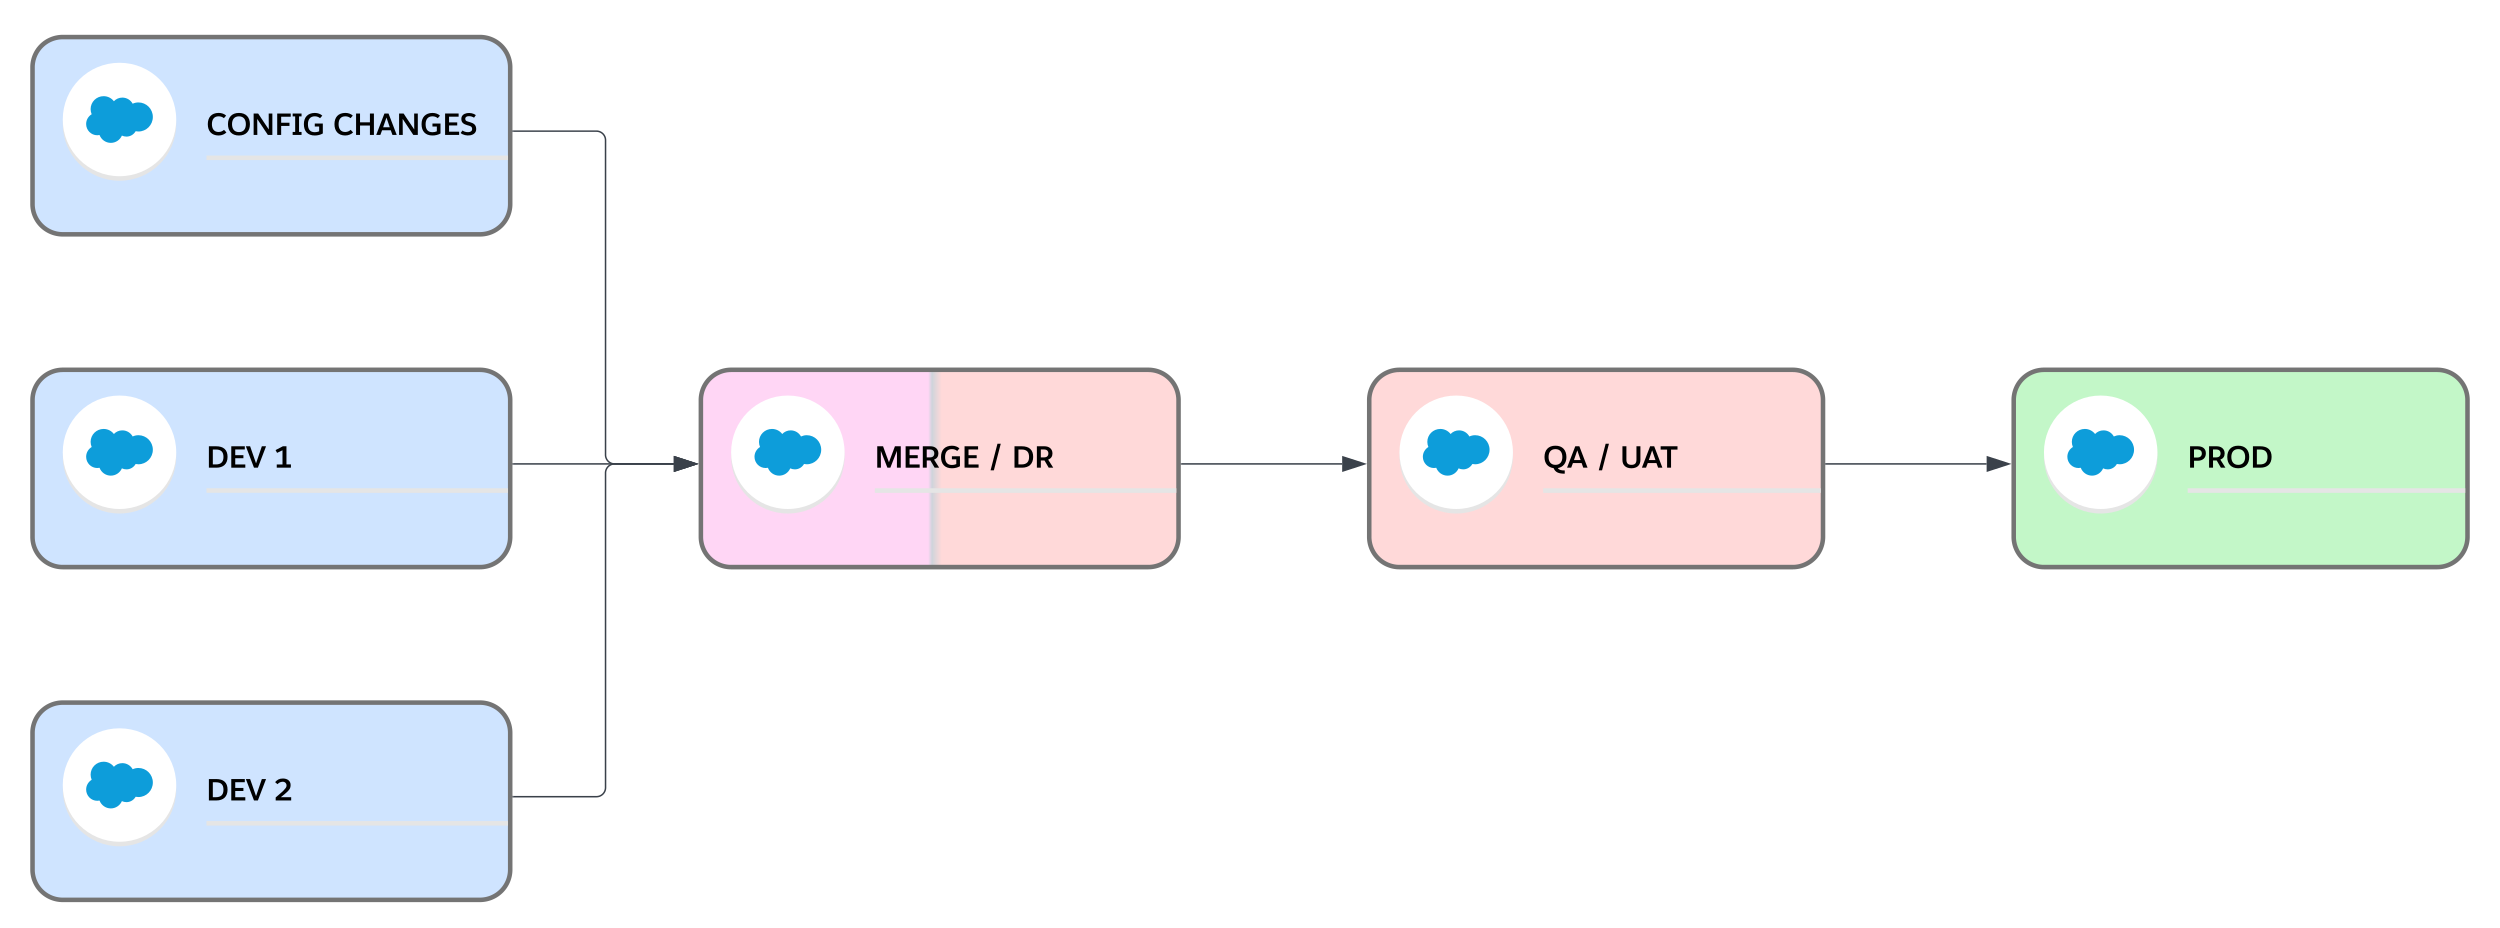 <svg xmlns="http://www.w3.org/2000/svg" xmlns:xlink="http://www.w3.org/1999/xlink" xmlns:lucid="lucid" width="1652.79" height="613.42"><g transform="translate(-118.5 -338.5)" lucid:page-tab-id="E-WhL5nEe.PG"><path d="M0 0h1870.87v1322.84H0z" fill="#fff"/><g filter="url(#a)"><path d="M140 380a20 20 0 0 1 20-20h275.8a20 20 0 0 1 20 20v90.42a20 20 0 0 1-20 20H160a20 20 0 0 1-20-20z" stroke="#747474" stroke-width="3" fill="#cfe4ff"/><path d="M255 438.32h199.3v3H255zM235 417.5c0 20.7-16.8 37.5-37.5 37.5S160 438.2 160 417.5s16.8-37.5 37.5-37.5 37.5 16.8 37.5 37.5z" fill="#e5e5e5"/><use xlink:href="#b" transform="matrix(1,0,0,1,255,404.68) translate(0 20.02)"/><use xlink:href="#c" transform="matrix(1,0,0,1,255,404.68) translate(83.74 20.02)"/></g><path d="M235 417.5c0 20.7-16.8 37.5-37.5 37.5S160 438.2 160 417.5s16.8-37.5 37.5-37.5 37.5 16.8 37.5 37.5z" stroke="#000" stroke-opacity="0" fill="#fff"/><path d="M193.8 405.42c1.4-1.5 3.4-2.4 5.6-2.4 2.9 0 5.47 1.63 6.8 4.04 1.18-.53 2.46-.84 3.82-.84 5.25 0 9.53 4.3 9.53 9.6 0 5.33-4.28 9.62-9.53 9.62-.6 0-1.23-.06-1.85-.18-1.2 2.13-3.48 3.55-6.04 3.55-1.1 0-2.16-.24-3.04-.67-1.25 2.84-4.07 4.82-7.33 4.82-3.4 0-6.3-2.16-7.46-5.2-.47.1-.96.16-1.5.16-4.04 0-7.35-3.32-7.35-7.43 0-2.75 1.5-5.16 3.66-6.46-.43-1-.7-2.2-.7-3.4 0-4.72 3.84-8.55 8.6-8.55 2.78 0 5.25 1.33 6.8 3.37z" stroke="#000" stroke-opacity="0" fill="#0d9dda"/><g filter="url(#a)"><path d="M581.86 600a20 20 0 0 1 20-20h275.8a20 20 0 0 1 20 20v90.42a20 20 0 0 1-20 20h-275.8a20 20 0 0 1-20-20z" stroke="#747474" stroke-width="3" fill="url(#d)"/><path d="M696.86 658.32h199.3v3h-199.3zM676.86 637.5c0 20.7-16.8 37.5-37.5 37.5s-37.5-16.8-37.5-37.5 16.8-37.5 37.5-37.5 37.5 16.8 37.5 37.5z" fill="#e5e5e5"/><use xlink:href="#e" transform="matrix(1,0,0,1,696.86,624.68) translate(0 20.02)"/><use xlink:href="#f" transform="matrix(1,0,0,1,696.86,624.68) translate(74.46 20.02)"/><use xlink:href="#g" transform="matrix(1,0,0,1,696.86,624.68) translate(90.74 20.02)"/></g><path d="M676.86 637.5c0 20.7-16.8 37.5-37.5 37.5s-37.5-16.8-37.5-37.5 16.8-37.5 37.5-37.5 37.5 16.8 37.5 37.5z" stroke="#000" stroke-opacity="0" fill="#fff"/><path d="M635.65 625.42c1.42-1.5 3.4-2.4 5.6-2.4 2.92 0 5.47 1.63 6.8 4.04 1.2-.53 2.47-.84 3.83-.84 5.25 0 9.53 4.3 9.53 9.6 0 5.33-4.27 9.62-9.52 9.62-.6 0-1.23-.06-1.85-.18-1.2 2.13-3.48 3.55-6.04 3.55-1.1 0-2.17-.24-3.05-.67-1.24 2.84-4.06 4.82-7.32 4.82-3.4 0-6.3-2.16-7.46-5.2-.48.1-.97.16-1.5.16-4.05 0-7.36-3.32-7.36-7.43 0-2.75 1.5-5.16 3.67-6.46-.44-1-.7-2.2-.7-3.4 0-4.72 3.83-8.55 8.6-8.55 2.77 0 5.24 1.33 6.78 3.37z" stroke="#000" stroke-opacity="0" fill="#0d9dda"/><g filter="url(#h)"><path d="M1449.8 600a20 20 0 0 1 20-20h260a20 20 0 0 1 20 20v90.42a20 20 0 0 1-20 20h-260a20 20 0 0 1-20-20z" stroke="#747474" stroke-width="3" fill="#c3f7c8"/><path d="M1564.8 658.32h183.5v3h-183.5zM1544.8 637.5c0 20.7-16.8 37.5-37.5 37.5-20.72 0-37.5-16.8-37.5-37.5s16.78-37.5 37.5-37.5c20.7 0 37.5 16.8 37.5 37.5z" fill="#e5e5e5"/><use xlink:href="#i" transform="matrix(1,0,0,1,1564.789,624.68) translate(0 20.02)"/></g><path d="M1544.8 637.5c0 20.7-16.8 37.5-37.5 37.5s-37.5-16.8-37.5-37.5 16.8-37.5 37.5-37.5 37.5 16.8 37.5 37.5z" stroke="#000" stroke-opacity="0" fill="#fff"/><path d="M1503.58 625.42c1.42-1.5 3.4-2.4 5.6-2.4 2.92 0 5.47 1.63 6.8 4.04 1.2-.53 2.47-.84 3.83-.84 5.26 0 9.54 4.3 9.54 9.6 0 5.33-4.28 9.62-9.53 9.62-.6 0-1.22-.06-1.84-.18-1.2 2.13-3.48 3.55-6.04 3.55-1.1 0-2.16-.24-3.04-.67-1.24 2.84-4.06 4.82-7.32 4.82-3.4 0-6.3-2.16-7.46-5.2-.48.1-.97.16-1.5.16-4.05 0-7.36-3.32-7.36-7.43 0-2.75 1.5-5.16 3.66-6.46-.44-1-.7-2.2-.7-3.4 0-4.72 3.83-8.55 8.6-8.55 2.77 0 5.24 1.33 6.78 3.37z" stroke="#000" stroke-opacity="0" fill="#0d9dda"/><g filter="url(#h)"><path d="M1023.72 600a20 20 0 0 1 20-20h260a20 20 0 0 1 20 20v90.42a20 20 0 0 1-20 20h-260a20 20 0 0 1-20-20z" stroke="#747474" stroke-width="3" fill="#ffd9d9"/><path d="M1138.72 658.32h183.5v3h-183.5zM1118.72 637.5c0 20.7-16.8 37.5-37.5 37.5s-37.5-16.8-37.5-37.5 16.8-37.5 37.5-37.5 37.5 16.8 37.5 37.5z" fill="#e5e5e5"/><use xlink:href="#j" transform="matrix(1,0,0,1,1138.719,624.68) translate(0 20.02)"/><use xlink:href="#f" transform="matrix(1,0,0,1,1138.719,624.68) translate(34.68 20.02)"/><use xlink:href="#k" transform="matrix(1,0,0,1,1138.719,624.68) translate(50.96 20.02)"/></g><path d="M1118.72 637.5c0 20.7-16.8 37.5-37.5 37.5s-37.5-16.8-37.5-37.5 16.8-37.5 37.5-37.5 37.5 16.8 37.5 37.5z" stroke="#000" stroke-opacity="0" fill="#fff"/><path d="M1077.52 625.42c1.4-1.5 3.4-2.4 5.6-2.4 2.9 0 5.46 1.63 6.8 4.04 1.18-.53 2.46-.84 3.82-.84 5.25 0 9.53 4.3 9.53 9.6 0 5.33-4.28 9.62-9.53 9.62-.6 0-1.23-.06-1.85-.18-1.2 2.13-3.5 3.55-6.05 3.55-1.1 0-2.16-.24-3.04-.67-1.23 2.84-4.05 4.82-7.3 4.82-3.4 0-6.32-2.16-7.47-5.2-.48.1-.97.16-1.5.16-4.05 0-7.36-3.32-7.36-7.43 0-2.75 1.5-5.16 3.66-6.46-.44-1-.7-2.2-.7-3.4 0-4.72 3.83-8.55 8.6-8.55 2.77 0 5.24 1.33 6.8 3.37z" stroke="#000" stroke-opacity="0" fill="#0d9dda"/><g filter="url(#a)"><path d="M140 600a20 20 0 0 1 20-20h275.8a20 20 0 0 1 20 20v90.42a20 20 0 0 1-20 20H160a20 20 0 0 1-20-20z" stroke="#747474" stroke-width="3" fill="#cfe4ff"/><path d="M255 658.32h199.3v3H255zM235 637.5c0 20.7-16.8 37.5-37.5 37.5S160 658.2 160 637.5s16.8-37.5 37.5-37.5 37.5 16.8 37.5 37.5z" fill="#e5e5e5"/><use xlink:href="#l" transform="matrix(1,0,0,1,255,624.68) translate(0 20.02)"/><use xlink:href="#m" transform="matrix(1,0,0,1,255,624.68) translate(44.66 20.02)"/></g><path d="M235 637.5c0 20.7-16.8 37.5-37.5 37.5S160 658.2 160 637.5s16.8-37.5 37.5-37.5 37.5 16.8 37.5 37.5z" stroke="#000" stroke-opacity="0" fill="#fff"/><path d="M193.8 625.42c1.4-1.5 3.4-2.4 5.6-2.4 2.9 0 5.47 1.63 6.8 4.04 1.18-.53 2.46-.84 3.82-.84 5.25 0 9.53 4.3 9.53 9.6 0 5.33-4.28 9.62-9.53 9.62-.6 0-1.23-.06-1.85-.18-1.2 2.13-3.48 3.55-6.04 3.55-1.1 0-2.16-.24-3.04-.67-1.25 2.84-4.07 4.82-7.33 4.82-3.4 0-6.3-2.16-7.46-5.2-.47.1-.96.16-1.5.16-4.04 0-7.35-3.32-7.35-7.43 0-2.75 1.5-5.16 3.66-6.46-.43-1-.7-2.2-.7-3.4 0-4.72 3.84-8.55 8.6-8.55 2.78 0 5.25 1.33 6.8 3.37z" stroke="#000" stroke-opacity="0" fill="#0d9dda"/><g filter="url(#a)"><path d="M140 820a20 20 0 0 1 20-20h275.8a20 20 0 0 1 20 20v90.42a20 20 0 0 1-20 20H160a20 20 0 0 1-20-20z" stroke="#747474" stroke-width="3" fill="#cfe4ff"/><path d="M255 878.32h199.3v3H255zM235 857.5c0 20.7-16.8 37.5-37.5 37.5S160 878.2 160 857.5s16.8-37.5 37.5-37.5 37.5 16.8 37.5 37.5z" fill="#e5e5e5"/><use xlink:href="#l" transform="matrix(1,0,0,1,255,844.68) translate(0 20.02)"/><use xlink:href="#n" transform="matrix(1,0,0,1,255,844.68) translate(44.66 20.02)"/></g><path d="M235 857.5c0 20.7-16.8 37.5-37.5 37.5S160 878.2 160 857.5s16.8-37.5 37.5-37.5 37.5 16.8 37.5 37.5z" stroke="#000" stroke-opacity="0" fill="#fff"/><path d="M193.8 845.42c1.4-1.5 3.4-2.4 5.6-2.4 2.9 0 5.47 1.63 6.8 4.04 1.18-.53 2.46-.84 3.82-.84 5.25 0 9.53 4.3 9.53 9.6 0 5.33-4.28 9.62-9.53 9.62-.6 0-1.23-.06-1.85-.18-1.2 2.13-3.48 3.55-6.04 3.55-1.1 0-2.16-.24-3.04-.67-1.25 2.84-4.07 4.82-7.33 4.82-3.4 0-6.3-2.16-7.46-5.2-.47.1-.96.16-1.5.16-4.04 0-7.35-3.32-7.35-7.43 0-2.75 1.5-5.16 3.66-6.46-.43-1-.7-2.2-.7-3.4 0-4.72 3.84-8.55 8.6-8.55 2.78 0 5.25 1.33 6.8 3.37z" stroke="#000" stroke-opacity="0" fill="#0d9dda"/><path d="M457.8 425.2h55.03a6 6 0 0 1 6 6v208a6 6 0 0 0 6 6h39.15" stroke="#3a414a" fill="none"/><path d="M457.8 425.7h-.5v-1h.5z" stroke="#3a414a" stroke-width=".05" fill="#3a414a"/><path d="M578.74 645.2l-14.26 4.65v-9.27z" stroke="#3a414a" fill="#3a414a"/><path d="M457.8 645.2h106.18" stroke="#3a414a" fill="none"/><path d="M457.8 645.7h-.5v-1h.5z" stroke="#3a414a" stroke-width=".05" fill="#3a414a"/><path d="M578.74 645.2l-14.26 4.65v-9.27z" stroke="#3a414a" fill="#3a414a"/><path d="M457.8 865.2h55.03a6 6 0 0 0 6-6v-208a6 6 0 0 1 6-6h39.15" stroke="#3a414a" fill="none"/><path d="M457.8 865.7h-.5v-1h.5z" stroke="#3a414a" stroke-width=".05" fill="#3a414a"/><path d="M578.74 645.2l-14.26 4.65v-9.27z" stroke="#3a414a" fill="#3a414a"/><path d="M899.65 645.2h106.2" stroke="#3a414a" fill="none"/><path d="M899.66 645.7h-.5v-1h.5z" stroke="#3a414a" stroke-width=".05" fill="#3a414a"/><path d="M1020.6 645.2l-14.26 4.65v-9.27z" stroke="#3a414a" fill="#3a414a"/><path d="M1325.72 645.2h106.18" stroke="#3a414a" fill="none"/><path d="M1325.73 645.7h-.5v-1h.5z" stroke="#3a414a" stroke-width=".05" fill="#3a414a"/><path d="M1446.67 645.2l-14.27 4.65v-9.27z" stroke="#3a414a" fill="#3a414a"/><defs><path d="M44-355c0-231 126-370 357-373 102-1 196 37 249 90l-74 84c-41-35-99-61-170-61-157-2-225 105-226 260 0 151 70 260 223 258 77-1 135-32 177-71l79 86C603-26 509 20 399 19 169 16 44-126 44-355" id="o"/><path d="M406 19C174 19 44-123 44-354s130-373 362-373 363 142 363 373S638 19 406 19zm0-113c155 0 229-105 229-260s-74-260-229-260c-154 0-228 106-228 260S252-94 406-94" id="p"/><path d="M80-708h149c118 176 232 354 352 528l-3-528h121V0H550C432-176 318-355 198-529l4 529H80v-708" id="q"/><path d="M527-601H211v197h275v107H211V0H80v-708h447v107" id="r"/><path d="M259-99h83V0H48v-99h83v-513H48v-96h294v96h-83v513" id="s"/><path d="M405 19C170 19 44-121 44-355c0-230 129-369 360-372 102-1 196 37 249 90l-74 84c-40-35-100-62-170-62-157-2-231 105-231 260 0 177 76 265 229 265 49 0 97-10 142-29v-158H404v-100h266v329C590-3 502 19 405 19" id="t"/><g id="b"><use transform="matrix(0.02,0,0,0.02,0,0)" xlink:href="#o"/><use transform="matrix(0.02,0,0,0.02,13.34,0)" xlink:href="#p"/><use transform="matrix(0.02,0,0,0.02,29.58,0)" xlink:href="#q"/><use transform="matrix(0.02,0,0,0.02,45.16,0)" xlink:href="#r"/><use transform="matrix(0.02,0,0,0.02,56.02,0)" xlink:href="#s"/><use transform="matrix(0.02,0,0,0.02,63.52,0)" xlink:href="#t"/></g><path d="M670 0H538v-311H211V0H80v-708h131v292h327v-292h132V0" id="u"/><path d="M479-153H191L134 0H-3l272-708h135L675 0H533zM226-253h219L336-574" id="v"/><path d="M527-603H211v189h270v101H211v206h333V0H80v-708h447v105" id="w"/><path d="M540-200C550 52 170 69 26-64l63-83c71 67 317 99 317-48 0-96-79-102-162-127-111-33-193-77-195-204-4-228 334-244 479-129l-59 85c-50-30-95-49-167-50-67 0-123 23-123 86 0 82 64 84 147 110 123 38 208 79 214 224" id="x"/><g id="c"><use transform="matrix(0.02,0,0,0.02,0,0)" xlink:href="#o"/><use transform="matrix(0.02,0,0,0.02,13.56,0)" xlink:href="#u"/><use transform="matrix(0.02,0,0,0.02,28.54,0)" xlink:href="#v"/><use transform="matrix(0.02,0,0,0.02,42,0)" xlink:href="#q"/><use transform="matrix(0.02,0,0,0.02,57.58,0)" xlink:href="#t"/><use transform="matrix(0.02,0,0,0.02,72.42,0)" xlink:href="#w"/><use transform="matrix(0.02,0,0,0.02,83.78,0)" xlink:href="#x"/></g><filter id="a" filterUnits="objectBoundingBox" x="-.02" y="-.02" width="1.03" height="1.08"><feOffset result="offOut" in="SourceAlpha" dy="3"/><feGaussianBlur result="blurOut" in="offOut" stdDeviation="2.5"/><feColorMatrix result="colorOut" in="blurOut" values="0 0 0 0 0.019 0 0 0 0 0.019 0 0 0 0 0.019 0 0 0 0.2 0"/><feBlend in="SourceGraphic" in2="colorOut"/></filter><linearGradient gradientUnits="userSpaceOnUse" id="d" x1="581.86" y1="710.42" x2="897.65" y2="710.42"><stop offset="47.58%" stop-color="#ffd6f5"/><stop offset="48.39%" stop-color="#ced4db"/><stop offset="50.4%" stop-color="#ffd9d9"/></linearGradient><path d="M858 0H730c0-185 5-375 1-557L513 0h-98c-73-185-142-374-217-557l4 557H80v-708h192c65 176 127 355 195 528l198-528h193V0" id="y"/><path d="M328-708c153-1 267 84 267 237 0 100-48 168-143 205L621 0H471L331-240H211V0H80v-708h248zm132 237c0-87-59-132-141-132H210v263h111c82 0 139-45 139-131" id="z"/><g id="e"><use transform="matrix(0.02,0,0,0.02,0,0)" xlink:href="#y"/><use transform="matrix(0.02,0,0,0.02,18.76,0)" xlink:href="#w"/><use transform="matrix(0.02,0,0,0.02,30.12,0)" xlink:href="#z"/><use transform="matrix(0.02,0,0,0.02,42.88,0)" xlink:href="#t"/><use transform="matrix(0.02,0,0,0.02,57.72,0)" xlink:href="#w"/></g><path d="M440-792L212 88H103l228-880h109" id="A"/><use transform="matrix(0.02,0,0,0.02,0,0)" xlink:href="#A" id="f"/><path d="M321-708c238 0 378 113 376 353C695-123 558 0 326 0H80v-708h241zm241 353c0-168-80-245-246-246H210v493h103c166-1 249-79 249-247" id="B"/><g id="g"><use transform="matrix(0.02,0,0,0.02,0,0)" xlink:href="#B"/><use transform="matrix(0.02,0,0,0.02,14.8,0)" xlink:href="#z"/></g><path d="M335-708c157 0 270 77 267 237-3 159-110 238-267 242H211V0H80v-708h255zm134 238c0-136-122-140-259-133v268h113c83 0 146-47 146-135" id="C"/><g id="i"><use transform="matrix(0.02,0,0,0.02,0,0)" xlink:href="#C"/><use transform="matrix(0.02,0,0,0.02,12.56,0)" xlink:href="#z"/><use transform="matrix(0.02,0,0,0.02,25.32,0)" xlink:href="#p"/><use transform="matrix(0.02,0,0,0.02,41.56,0)" xlink:href="#B"/></g><filter id="h" filterUnits="objectBoundingBox" x="-.02" y="-.02" width="1.03" height="1.08"><feOffset result="offOut" in="SourceAlpha" dy="3"/><feGaussianBlur result="blurOut" in="offOut" stdDeviation="2.5"/><feColorMatrix result="colorOut" in="blurOut" values="0 0 0 0 0.019 0 0 0 0 0.019 0 0 0 0 0.019 0 0 0 0.2 0"/><feBlend in="SourceGraphic" in2="colorOut"/></filter><path d="M485 12c41 67 114 79 228 79v107c-199 1-313-45-368-183C155-12 44-142 44-354c0-231 130-373 362-373s359 142 362 373c3 198-110 339-283 366zM178-354c0 154 74 260 228 260s228-106 228-260-74-260-228-260-228 106-228 260" id="D"/><g id="j"><use transform="matrix(0.02,0,0,0.02,0,0)" xlink:href="#D"/><use transform="matrix(0.02,0,0,0.02,15.84,0)" xlink:href="#v"/></g><path d="M369 19C188 19 71-79 72-256v-452h131v442c1 116 47 172 166 172s166-56 166-172v-442h131v452C667-79 550 19 369 19" id="E"/><path d="M561-598H348V0H217v-598H4v-110h557v110" id="F"/><g id="k"><use transform="matrix(0.02,0,0,0.02,0,0)" xlink:href="#E"/><use transform="matrix(0.02,0,0,0.02,14.36,0)" xlink:href="#v"/><use transform="matrix(0.02,0,0,0.02,26.62,0)" xlink:href="#F"/></g><path d="M391 0H263L-6-708h141l194 559h4l190-559h139" id="G"/><g id="l"><use transform="matrix(0.02,0,0,0.02,0,0)" xlink:href="#B"/><use transform="matrix(0.02,0,0,0.02,14.8,0)" xlink:href="#w"/><use transform="matrix(0.02,0,0,0.02,26.16,0)" xlink:href="#G"/></g><path d="M559-108V0H90v-107h190v-469l-179 86-50-93 242-125h118v600h148" id="H"/><use transform="matrix(0.02,0,0,0.02,0,0)" xlink:href="#H" id="m"/><path d="M292-726c146 0 256 75 256 213 0 119-48 165-120 235-42 41-110 97-203 170h342V0H55v-100c157-141 240-191 331-312 66-88 12-214-105-207-79 5-121 36-167 81l-78-68c66-71 129-120 256-120" id="I"/><use transform="matrix(0.02,0,0,0.02,0,0)" xlink:href="#I" id="n"/></defs></g></svg>